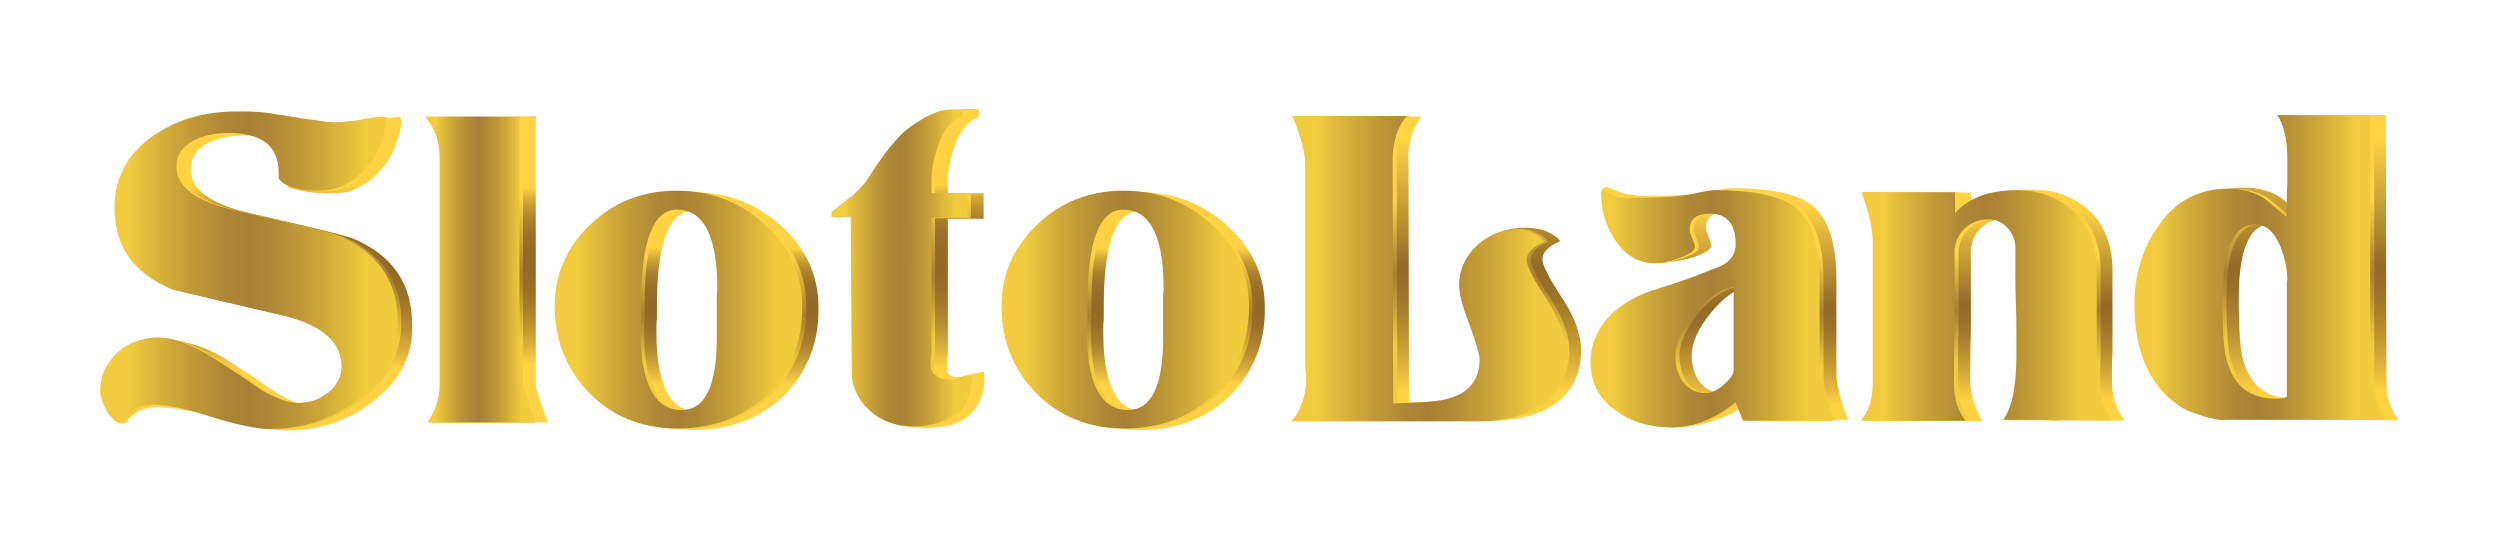<?xml version="1.0" encoding="utf-8"?>
<!-- Generator: Adobe Illustrator 27.0.0, SVG Export Plug-In . SVG Version: 6.00 Build 0)  -->
<svg version="1.1" id="Layer_1" xmlns="http://www.w3.org/2000/svg" xmlns:xlink="http://www.w3.org/1999/xlink" x="0px" y="0px"
	 viewBox="0 0 489 106" style="enable-background:new 0 0 489 106;" xml:space="preserve">
<style type="text/css">
	.st0{fill:url(#SVGID_1_);}
	.st1{fill:url(#SVGID_00000067197057143627554290000009982302778393511346_);}
	.st2{fill:url(#SVGID_00000116230610820062484510000006176462735463696790_);}
	.st3{fill:url(#SVGID_00000023275070363298003350000005739509825227756716_);}
	.st4{fill:url(#SVGID_00000086654645681647764510000016814963801428464517_);}
	.st5{fill:url(#SVGID_00000021080733657805285770000007426718340696843904_);}
	.st6{fill:url(#SVGID_00000036215260318673983620000000917863827525036185_);}
	.st7{fill:url(#SVGID_00000075861848324347528890000002670275665566395525_);}
	.st8{fill:url(#SVGID_00000173139617903851233970000003878211308542611131_);}
	.st9{fill:url(#SVGID_00000165953844925223842450000002030910997651550121_);}
	.st10{fill:url(#SVGID_00000067231320823404026570000004708949214267303598_);}
	.st11{fill:url(#SVGID_00000147923269064739823690000011646805008497787822_);}
	.st12{fill:url(#SVGID_00000132799953441414235040000003947658383949302969_);}
	.st13{fill:url(#SVGID_00000101784684128329153510000005934627448758911367_);}
	.st14{fill:url(#SVGID_00000155835374392977317870000002557000805313020317_);}
	.st15{fill:url(#SVGID_00000120540168511826498220000005014669440177205642_);}
	.st16{fill:url(#SVGID_00000183928745611257915590000016088123883659908026_);}
	.st17{fill:url(#SVGID_00000067956682483573495000000009617982507278069681_);}
	.st18{fill:url(#SVGID_00000156589784097916927420000016644807390224397199_);}
	.st19{fill:url(#SVGID_00000067211769948768940680000003310786949461667504_);}
	.st20{fill:url(#SVGID_00000157273858680503698350000005965681010351847559_);}
	.st21{fill:url(#SVGID_00000109018191908500506130000017912747599401726086_);}
	.st22{fill:url(#SVGID_00000076598014051865505210000014057834363793831567_);}
	.st23{fill:url(#SVGID_00000116932348812728136530000007653209045922522772_);}
	.st24{fill:url(#SVGID_00000090273959167034732800000014763868114397226932_);}
	.st25{fill:url(#SVGID_00000098921911442375052020000001538474033709813130_);}
	.st26{fill:url(#SVGID_00000104664194722196137640000003899968033335786373_);}
</style>
<g>
	<g>
		<linearGradient id="SVGID_1_" gradientUnits="userSpaceOnUse" x1="51.615" y1="21.892" x2="51.615" y2="84.192">
			<stop  offset="0.235" style="stop-color:#FFD243"/>
			<stop  offset="0.236" style="stop-color:#FED143"/>
			<stop  offset="0.267" style="stop-color:#DDB13A"/>
			<stop  offset="0.3" style="stop-color:#C29733"/>
			<stop  offset="0.337" style="stop-color:#AD822E"/>
			<stop  offset="0.378" style="stop-color:#9E742A"/>
			<stop  offset="0.426" style="stop-color:#966C28"/>
			<stop  offset="0.501" style="stop-color:#936927"/>
			<stop  offset="0.555" style="stop-color:#986E28"/>
			<stop  offset="0.617" style="stop-color:#A57B2C"/>
			<stop  offset="0.682" style="stop-color:#BC9132"/>
			<stop  offset="0.749" style="stop-color:#DCB03B"/>
			<stop  offset="0.81" style="stop-color:#FFD345"/>
		</linearGradient>
		<path class="st0" d="M73.1,78.4c-4.9,3.9-10.6,5.8-17.2,5.8c-2,0-5.2-0.8-11.6-2.4c0,0-4.5-1.1-11.1-2c-1.7-0.2-4.2-0.5-6.5,0.9
			c-1.1,0.7-1.8,1.5-2.2,2.1c-1.3,0.3-2.2-0.4-2.3-1c0-0.5,0.6-1.2,1.5-1.4c-0.7-1.2-1.1-2.4-1.1-3.7c0-1.4,0.3-2.8,0.9-4
			c0.2-0.5,0.5-0.9,0.7-1.3c0.6-0.9,1.1-1.4,1.7-1.9c1.8-1.8,2.8-2.7,3.2-2.9c0.5-0.2,1.2-0.5,3.5-0.2c1.5,0.1,5.7,0.6,9.9,2.9
			c1,0.5,2.4,1.4,2.5,1.5c1,0.6,2,1.3,3.1,2c1.9,1.2,3.3,2.2,4.3,2.9c1,0.7,1.6,1.1,1.9,1.3c2.8,1.6,5.1,2.4,6.9,2.4
			c1.2,0,2.3-0.2,3.3-0.5c1-0.4,1.9-0.9,2.7-1.5c0.8-0.7,1.4-1.4,1.9-2.3c0.5-0.9,0.7-1.8,0.7-2.8c0-4.8-3.8-8.1-11.5-10
			c-3.6-0.8-7.2-1.7-10.7-2.5c-3.5-0.8-7.1-1.7-10.7-2.5c-7.7-3.1-11.5-8.4-11.5-16.1c0-5.8,2.5-10.5,7.5-14
			c1.3-0.9,7.8-5.5,16.4-4.8c6.4,0.5,8.6,3.5,15.7,3c2.3-0.2,4.1-0.6,5.3-1c0.4,0,1.1,0,1.9-0.2c1.3-0.3,1.3-0.7,2.5-1
			c1-0.2,0.9,0,2.8-0.3c0.4-0.1,0.5-0.1,0.7,0c0.8,0.5-0.1,3.4-0.4,4.2c-0.5,1.5-1.2,3.8-3.3,6.1c-1.8,2.1-3.9,3.5-6.1,4.2
			c-0.4,0.1-1.3,0.4-3.2,0.4c-2,0.1-5.2,0-9.1-1.2c0.4-0.8,0.8-1.6,1.2-2.4c0-5.1-3.3-7.7-9.8-7.7c-2.6,0-4.8,0.5-6.7,1.4
			c-2.3,1.2-3.5,2.9-3.5,5.1c0,4,3.7,6.8,11.2,8.6c12.7,2.9,19.6,4.6,20.9,5.2c7.5,3.3,11.2,8.8,11.2,16.6
			C80.9,69.3,78.3,74.4,73.1,78.4z"/>
		
			<linearGradient id="SVGID_00000003082960514910854770000016182935751718818737_" gradientUnits="userSpaceOnUse" x1="96.74" y1="22.697" x2="96.74" y2="82.624">
			<stop  offset="0.235" style="stop-color:#FFD243"/>
			<stop  offset="0.236" style="stop-color:#FED143"/>
			<stop  offset="0.267" style="stop-color:#DDB13A"/>
			<stop  offset="0.3" style="stop-color:#C29733"/>
			<stop  offset="0.337" style="stop-color:#AD822E"/>
			<stop  offset="0.378" style="stop-color:#9E742A"/>
			<stop  offset="0.426" style="stop-color:#966C28"/>
			<stop  offset="0.501" style="stop-color:#936927"/>
			<stop  offset="0.555" style="stop-color:#986E28"/>
			<stop  offset="0.617" style="stop-color:#A57B2C"/>
			<stop  offset="0.682" style="stop-color:#BC9132"/>
			<stop  offset="0.749" style="stop-color:#DCB03B"/>
			<stop  offset="0.81" style="stop-color:#FFD345"/>
		</linearGradient>
		<path style="fill:url(#SVGID_00000003082960514910854770000016182935751718818737_);" d="M86.9,82.6c0.6-0.9,1.5-2.4,1.9-4.4
			c0.2-1,0.3-2,0.3-2.7v-44c0-3.3-0.9-6.1-2.8-8.4c6.2-0.1,12.4-0.2,18.6-0.4c0,0.3-0.1,0.6-0.1,1c0,0.1,0,0.3,0,0.4v51.5
			c0.3,1.1,0.7,2.3,1.1,3.5c0.4,1.2,0.8,2.4,1.3,3.5C100.4,82.5,93.7,82.6,86.9,82.6z"/>
		
			<linearGradient id="SVGID_00000140002517510470068320000008134286322219775874_" gradientUnits="userSpaceOnUse" x1="135.953" y1="37.616" x2="135.953" y2="84.101">
			<stop  offset="0.235" style="stop-color:#FFD243"/>
			<stop  offset="0.236" style="stop-color:#FED143"/>
			<stop  offset="0.267" style="stop-color:#DDB13A"/>
			<stop  offset="0.3" style="stop-color:#C29733"/>
			<stop  offset="0.337" style="stop-color:#AD822E"/>
			<stop  offset="0.378" style="stop-color:#9E742A"/>
			<stop  offset="0.426" style="stop-color:#966C28"/>
			<stop  offset="0.501" style="stop-color:#936927"/>
			<stop  offset="0.555" style="stop-color:#986E28"/>
			<stop  offset="0.617" style="stop-color:#A57B2C"/>
			<stop  offset="0.682" style="stop-color:#BC9132"/>
			<stop  offset="0.749" style="stop-color:#DCB03B"/>
			<stop  offset="0.81" style="stop-color:#FFD345"/>
		</linearGradient>
		<path style="fill:url(#SVGID_00000140002517510470068320000008134286322219775874_);" d="M153.4,77.3c-4.6,4.5-10.5,6.8-17.7,6.8
			c-7.1,0-12.9-2.4-17.4-7.1c-4.4-4.6-6.6-10.2-6.6-16.8c0-6.2,2.3-11.5,6.9-15.9c4.6-4.5,10.3-6.7,16.9-6.7
			c6.8,0,12.5,2.2,17.3,6.6c4.9,4.4,7.3,9.7,7.3,16C160.2,67,157.9,72.7,153.4,77.3z M135.5,41.3c-4.6,0-7,6.1-7,18.4v2.7
			c-0.1,0.6-0.1,1.1-0.1,1.5c0,0.4,0,0.8,0,1.1c0,10.3,2.7,15.5,8,15.5c4.6,0,6.9-4.7,6.9-14c0-0.4,0-0.8,0-1.4c0-0.6,0-1.2,0-1.8
			c0-0.7,0-1.3,0-1.9c0-0.6,0-1,0-1.4V58c0.1-0.5,0.1-0.9,0.1-1.2c0-0.4,0-0.7,0-1C143.2,46.1,140.7,41.3,135.5,41.3z"/>
		
			<linearGradient id="SVGID_00000074411398909639473350000015902142733201164176_" gradientUnits="userSpaceOnUse" x1="179.313" y1="21.314" x2="179.313" y2="83.79">
			<stop  offset="0.235" style="stop-color:#FFD243"/>
			<stop  offset="0.236" style="stop-color:#FED143"/>
			<stop  offset="0.267" style="stop-color:#DDB13A"/>
			<stop  offset="0.3" style="stop-color:#C29733"/>
			<stop  offset="0.337" style="stop-color:#AD822E"/>
			<stop  offset="0.378" style="stop-color:#9E742A"/>
			<stop  offset="0.426" style="stop-color:#966C28"/>
			<stop  offset="0.501" style="stop-color:#936927"/>
			<stop  offset="0.555" style="stop-color:#986E28"/>
			<stop  offset="0.617" style="stop-color:#A57B2C"/>
			<stop  offset="0.682" style="stop-color:#BC9132"/>
			<stop  offset="0.749" style="stop-color:#DCB03B"/>
			<stop  offset="0.81" style="stop-color:#FFD345"/>
		</linearGradient>
		<path style="fill:url(#SVGID_00000074411398909639473350000015902142733201164176_);" d="M189.6,81.2c-2.2,2-4.8,2.3-7.8,2.5
			c-0.5,0-4.3,0.3-8.4-1.3c-2-0.8-2.5-1.4-2.8-1.9c-0.7-1.1-0.4-2.1-0.5-4.7c-0.1-1.4-0.3-2.6-0.4-3.3l-0.2-29v-0.9
			c-0.2-0.1-0.5-0.1-1-0.1c-0.8,0-1.1,0.1-1.4,0.1c-0.3,0-0.8-0.2-1.3-1l0,0c0.6-0.5,1.3-1,1.9-1.5c0.6-0.5,1.3-1.1,2-1.5
			c0.7-0.7,1.4-1.3,1.9-1.9c0.6-0.6,1-1.2,1.4-1.8c2.4-3.8,4.6-6.6,6.5-8.5c1.7-1.7,3.6-2.6,4.5-3.2c1.6-0.9,3.1-1.5,4.4-1.9
			c0.6,0,1.2,0,1.8,0c0.4,0,0.9,0.1,1.3,0.1c0,0.5-0.1,1.1-0.1,1.6c-1.9,0.5-3.5,2.4-4.6,5.4c-0.9,2.5-1.4,4.9-1.4,7.2
			c0,0.7,0,1.4,0,2.2c2.3,0,4.6,0,7,0c0,1.7,0,3.3,0,5h-7v26.2c0,0.2,0,0.6-0.1,1.2c-0.1,0.5-0.1,1-0.1,1.3c0,0.4,0,1.3,0.5,1.8
			c1,1,3.6,0.1,3.6,0l0,0l0,0c0,0,3-0.6,3.1-0.6C192.7,73.5,193,78.1,189.6,81.2z"/>
		
			<linearGradient id="SVGID_00000000196428734370579240000004808698692528794283_" gradientUnits="userSpaceOnUse" x1="223.286" y1="37.616" x2="223.286" y2="84.101">
			<stop  offset="0.235" style="stop-color:#FFD243"/>
			<stop  offset="0.236" style="stop-color:#FED143"/>
			<stop  offset="0.267" style="stop-color:#DDB13A"/>
			<stop  offset="0.3" style="stop-color:#C29733"/>
			<stop  offset="0.337" style="stop-color:#AD822E"/>
			<stop  offset="0.378" style="stop-color:#9E742A"/>
			<stop  offset="0.426" style="stop-color:#966C28"/>
			<stop  offset="0.501" style="stop-color:#936927"/>
			<stop  offset="0.555" style="stop-color:#986E28"/>
			<stop  offset="0.617" style="stop-color:#A57B2C"/>
			<stop  offset="0.682" style="stop-color:#BC9132"/>
			<stop  offset="0.749" style="stop-color:#DCB03B"/>
			<stop  offset="0.81" style="stop-color:#FFD345"/>
		</linearGradient>
		<path style="fill:url(#SVGID_00000000196428734370579240000004808698692528794283_);" d="M240.7,77.3c-4.6,4.5-10.5,6.8-17.7,6.8
			c-7.1,0-12.9-2.4-17.4-7.1c-4.4-4.6-6.6-10.2-6.6-16.8c0-6.2,2.3-11.5,6.9-15.9c4.6-4.5,10.3-6.7,16.9-6.7
			c6.8,0,12.5,2.2,17.3,6.6c4.9,4.4,7.3,9.7,7.3,16C247.5,67,245.2,72.7,240.7,77.3z M222.9,41.3c-4.6,0-7,6.1-7,18.4v2.7
			c-0.1,0.6-0.1,1.1-0.1,1.5c0,0.4,0,0.8,0,1.1c0,10.3,2.7,15.5,8,15.5c4.6,0,6.9-4.7,6.9-14c0-0.4,0-0.8,0-1.4c0-0.6,0-1.2,0-1.8
			c0-0.7,0-1.3,0-1.9c0-0.6,0-1,0-1.4V58c0.1-0.5,0.1-0.9,0.1-1.2c0-0.4,0-0.7,0-1C230.6,46.1,228,41.3,222.9,41.3z"/>
	</g>
	<g>
		
			<linearGradient id="SVGID_00000070081419678818126900000000382502222543590791_" gradientUnits="userSpaceOnUse" x1="49.47" y1="21.773" x2="49.47" y2="83.996">
			<stop  offset="0.274" style="stop-color:#FFD345"/>
			<stop  offset="0.303" style="stop-color:#F3C843"/>
			<stop  offset="0.451" style="stop-color:#BC9338"/>
			<stop  offset="0.522" style="stop-color:#A67F34"/>
			<stop  offset="0.589" style="stop-color:#BC9537"/>
			<stop  offset="0.721" style="stop-color:#F2CB3E"/>
		</linearGradient>
		<path style="fill:url(#SVGID_00000070081419678818126900000000382502222543590791_);" d="M70.7,78.2C65.8,82.1,60.1,84,53.5,84
			c-2.6,0-6.4-0.8-11.6-2.4c-5-1.6-8.8-2.4-11.4-2.4c-2.6,0-4.7,1.2-6.3,3.6c-1.2-0.4-2.2-1.3-2.8-2.7c-0.7-1.2-1.1-2.4-1.1-3.7
			c0-1.4,0.3-2.8,0.9-4c0.6-1.2,1.4-2.3,2.4-3.3c1-0.9,2.2-1.7,3.6-2.2c1.4-0.5,2.8-0.8,4.3-0.8c2.4,0,5.3,0.9,8.7,2.7
			c0.7,0.4,1.5,0.9,2.5,1.5c1,0.6,2,1.3,3.1,2c1.9,1.2,3.3,2.2,4.3,2.9c1,0.7,1.6,1.1,1.9,1.3c2.8,1.6,5.1,2.4,6.9,2.4
			c1.2,0,2.3-0.2,3.3-0.5c1-0.4,1.9-0.9,2.7-1.5c0.8-0.7,1.4-1.4,1.9-2.3c0.5-0.9,0.7-1.8,0.7-2.8c0-4.8-3.8-8.1-11.5-10
			c-3.6-0.8-7.2-1.7-10.7-2.5c-3.5-0.8-7.1-1.7-10.7-2.5c-7.7-3.1-11.5-8.4-11.5-16.1c0-5.8,2.5-10.5,7.5-14
			c4.6-3.2,10-4.8,16.4-4.8c1.5,0,2.9,0,4.2,0.1c1.3,0.1,2.6,0.3,3.8,0.5c3.1,0.5,5.5,0.9,7.3,1.1c1.8,0.3,3,0.4,3.6,0.4
			c0.5,0,0.8,0,1.2,0c0.4,0,0.7,0,1-0.1c0.6-0.1,1.3-0.1,1.9-0.2c0.6-0.1,1.2-0.1,1.7-0.3c2.3-0.4,3.5-0.5,3.6-0.5
			c0.5,0,0.8,0.2,0.8,0.5c0,3.4-1.2,6.6-3.7,9.4c-2.6,3.1-5.7,4.6-9.3,4.6c-4.2,0-6.8-0.8-7.9-2.4v-1.2c0-5.1-3.3-7.7-9.8-7.7
			c-2.6,0-4.8,0.5-6.7,1.4c-2.3,1.2-3.5,2.9-3.5,5.1c0,4,3.7,6.8,11.2,8.6c12.7,2.9,19.6,4.6,20.9,5.2c7.5,3.3,11.2,8.8,11.2,16.6
			C78.5,69.1,75.9,74.2,70.7,78.2z"/>
		
			<linearGradient id="SVGID_00000101099364683697664250000007908370671700048805_" gradientUnits="userSpaceOnUse" x1="94.44" y1="22.859" x2="94.44" y2="82.729">
			<stop  offset="0.274" style="stop-color:#FFD345"/>
			<stop  offset="0.303" style="stop-color:#F3C843"/>
			<stop  offset="0.451" style="stop-color:#BC9338"/>
			<stop  offset="0.522" style="stop-color:#A67F34"/>
			<stop  offset="0.589" style="stop-color:#BC9537"/>
			<stop  offset="0.721" style="stop-color:#F2CB3E"/>
		</linearGradient>
		<path style="fill:url(#SVGID_00000101099364683697664250000007908370671700048805_);" d="M84.3,82.7c1.6-2.3,2.4-4.8,2.4-7.4v-44
			c0-3.3-0.9-6.1-2.8-8.4h18.6c-0.1,0.5-0.2,0.8-0.2,1v51.5c0,0.2,0.4,1.4,1.1,3.5c0.6,2,1.1,3.3,1.4,3.8L84.3,82.7z"/>
		
			<linearGradient id="SVGID_00000045587151041624837430000007360972975543763122_" gradientUnits="userSpaceOnUse" x1="133.565" y1="37.42" x2="133.565" y2="83.905">
			<stop  offset="0.274" style="stop-color:#FFD345"/>
			<stop  offset="0.303" style="stop-color:#F3C843"/>
			<stop  offset="0.451" style="stop-color:#BC9338"/>
			<stop  offset="0.522" style="stop-color:#A67F34"/>
			<stop  offset="0.589" style="stop-color:#BC9537"/>
			<stop  offset="0.721" style="stop-color:#F2CB3E"/>
		</linearGradient>
		<path style="fill:url(#SVGID_00000045587151041624837430000007360972975543763122_);" d="M151,77.1c-4.6,4.5-10.5,6.8-17.7,6.8
			c-7.1,0-12.9-2.4-17.4-7.1c-4.4-4.6-6.6-10.2-6.6-16.8c0-6.2,2.3-11.5,6.9-15.9c4.6-4.5,10.3-6.7,16.9-6.7
			c6.8,0,12.5,2.2,17.3,6.6c4.9,4.4,7.3,9.7,7.3,16C157.8,66.8,155.5,72.5,151,77.1z M133.1,41.1c-4.6,0-7,6.1-7,18.4v2.7
			c-0.1,0.6-0.1,1.1-0.1,1.5c0,0.4,0,0.8,0,1.1c0,10.3,2.7,15.5,8,15.5c4.6,0,6.9-4.7,6.9-14c0-0.4,0-0.8,0-1.4c0-0.6,0-1.2,0-1.8
			c0-0.7,0-1.3,0-1.9c0-0.6,0-1,0-1.4v-2.1c0.1-0.5,0.1-0.9,0.1-1.2c0-0.4,0-0.7,0-1C140.9,46,138.3,41.1,133.1,41.1z"/>
		
			<linearGradient id="SVGID_00000140014725861681856550000009761878884132188095_" gradientUnits="userSpaceOnUse" x1="176.893" y1="21.411" x2="176.893" y2="83.544">
			<stop  offset="0.274" style="stop-color:#FFD345"/>
			<stop  offset="0.303" style="stop-color:#F3C843"/>
			<stop  offset="0.451" style="stop-color:#BC9338"/>
			<stop  offset="0.522" style="stop-color:#A67F34"/>
			<stop  offset="0.589" style="stop-color:#BC9537"/>
			<stop  offset="0.721" style="stop-color:#F2CB3E"/>
		</linearGradient>
		<path style="fill:url(#SVGID_00000140014725861681856550000009761878884132188095_);" d="M187.2,81c-1.9,1.7-4.5,2.5-7.8,2.5
			c-2.8,0-5.2-0.7-7.3-2.1c-2.1-1.4-3.6-3.3-4.4-5.7c-0.3-0.7-0.4-1.8-0.4-3.3l-0.2-29v-0.9c-0.2-0.1-0.5-0.1-1-0.1
			c-0.3,0-0.8,0-1.4,0.1c-0.6,0.1-1,0.1-1.4,0.1l0.1-1.1c0.6-0.5,1.3-1,1.9-1.5c0.6-0.5,1.3-1.1,2-1.5c0.7-0.7,1.4-1.3,1.9-1.9
			c0.6-0.6,1-1.2,1.4-1.8c2.4-3.8,4.6-6.6,6.5-8.5c1.1-1.1,2.6-2.1,4.5-3.2c2-1.1,3.7-1.6,5-1.6h0.9h1.6l-0.2,1.4
			c-1.9,0.5-3.5,2.4-4.6,5.4c-0.9,2.5-1.4,4.9-1.4,7.2V38h7v4.7h-7v26.2c0,0.2,0,0.6-0.1,1.2c-0.1,0.5-0.1,1-0.1,1.3
			c0,2,1.4,3.1,4.1,3.1c-0.1,0,1-0.3,3.3-0.9C190.1,76.8,189.1,79.3,187.2,81z"/>
		
			<linearGradient id="SVGID_00000167355821858697367000000005593456371128503443_" gradientUnits="userSpaceOnUse" x1="220.898" y1="37.42" x2="220.898" y2="83.905">
			<stop  offset="0.274" style="stop-color:#FFD345"/>
			<stop  offset="0.303" style="stop-color:#F3C843"/>
			<stop  offset="0.451" style="stop-color:#BC9338"/>
			<stop  offset="0.522" style="stop-color:#A67F34"/>
			<stop  offset="0.589" style="stop-color:#BC9537"/>
			<stop  offset="0.721" style="stop-color:#F2CB3E"/>
		</linearGradient>
		<path style="fill:url(#SVGID_00000167355821858697367000000005593456371128503443_);" d="M238.3,77.1c-4.6,4.5-10.5,6.8-17.7,6.8
			c-7.1,0-12.9-2.4-17.4-7.1c-4.4-4.6-6.6-10.2-6.6-16.8c0-6.2,2.3-11.5,6.9-15.9c4.6-4.5,10.3-6.7,16.9-6.7
			c6.8,0,12.5,2.2,17.3,6.6c4.9,4.4,7.3,9.7,7.3,16C245.1,66.8,242.8,72.5,238.3,77.1z M220.5,41.1c-4.6,0-7,6.1-7,18.4v2.7
			c-0.1,0.6-0.1,1.1-0.1,1.5c0,0.4,0,0.8,0,1.1c0,10.3,2.7,15.5,8,15.5c4.6,0,6.9-4.7,6.9-14c0-0.4,0-0.8,0-1.4c0-0.6,0-1.2,0-1.8
			c0-0.7,0-1.3,0-1.9c0-0.6,0-1,0-1.4v-2.1c0.1-0.5,0.1-0.9,0.1-1.2c0-0.4,0-0.7,0-1C228.2,46,225.6,41.1,220.5,41.1z"/>
	</g>
	<g>
		
			<linearGradient id="SVGID_00000093149057464421360310000008172660576817858739_" gradientUnits="userSpaceOnUse" x1="77.776" y1="52.794" x2="19.619" y2="52.794">
			<stop  offset="0.106" style="stop-color:#F1CA3D"/>
			<stop  offset="0.269" style="stop-color:#CBA438"/>
			<stop  offset="0.415" style="stop-color:#B08935"/>
			<stop  offset="0.5" style="stop-color:#A67F34"/>
			<stop  offset="0.582" style="stop-color:#AE8735"/>
			<stop  offset="0.709" style="stop-color:#C49D38"/>
			<stop  offset="0.864" style="stop-color:#E7C03D"/>
			<stop  offset="0.905" style="stop-color:#F2CB3E"/>
		</linearGradient>
		<path style="fill:url(#SVGID_00000093149057464421360310000008172660576817858739_);" d="M70,78.1c-4.9,3.9-10.6,5.8-17.2,5.8
			c-2.6,0-6.4-0.8-11.6-2.4c-5-1.6-8.8-2.4-11.4-2.4c-2.6,0-4.7,1.2-6.3,3.6c-1.2-0.4-2.2-1.3-2.8-2.7c-0.7-1.2-1.1-2.4-1.1-3.7
			c0-1.4,0.3-2.8,0.9-4c0.6-1.2,1.4-2.3,2.4-3.3c1-0.9,2.2-1.7,3.6-2.2c1.4-0.5,2.8-0.8,4.3-0.8c2.4,0,5.3,0.9,8.7,2.7
			c0.7,0.4,1.5,0.9,2.5,1.5c1,0.6,2,1.3,3.1,2c1.9,1.2,3.3,2.2,4.3,2.9c1,0.7,1.6,1.1,1.9,1.3c2.8,1.6,5.1,2.4,6.9,2.4
			c1.2,0,2.3-0.2,3.3-0.5c1-0.4,1.9-0.9,2.7-1.5c0.8-0.7,1.4-1.4,1.9-2.3c0.5-0.9,0.7-1.8,0.7-2.8c0-4.8-3.8-8.1-11.5-10
			c-3.6-0.8-7.2-1.7-10.7-2.5c-3.5-0.8-7.1-1.7-10.7-2.5c-7.7-3.1-11.5-8.4-11.5-16.1c0-5.8,2.5-10.5,7.5-14
			c4.6-3.2,10-4.8,16.4-4.8c1.5,0,2.9,0,4.2,0.1c1.3,0.1,2.6,0.3,3.8,0.5c3.1,0.5,5.5,0.9,7.3,1.1c1.8,0.3,3,0.4,3.6,0.4
			c0.5,0,0.8,0,1.2,0c0.4,0,0.7,0,1-0.1c0.6-0.1,1.3-0.1,1.9-0.2c0.6-0.1,1.2-0.1,1.7-0.3c2.3-0.4,3.5-0.5,3.6-0.5
			c0.5,0,0.8,0.2,0.8,0.5c0,3.4-1.2,6.6-3.7,9.4c-2.6,3.1-5.7,4.6-9.3,4.6c-4.2,0-6.8-0.8-7.9-2.4v-1.2c0-5.1-3.3-7.7-9.8-7.7
			c-2.6,0-4.8,0.5-6.7,1.4c-2.3,1.2-3.5,2.9-3.5,5.1c0,4,3.7,6.8,11.2,8.6c12.7,2.9,19.6,4.6,20.9,5.2c7.5,3.3,11.2,8.8,11.2,16.6
			C77.8,69,75.2,74.1,70,78.1z"/>
		
			<linearGradient id="SVGID_00000160897116487244482450000014080992414331175086_" gradientUnits="userSpaceOnUse" x1="104.149" y1="52.703" x2="83.186" y2="52.703">
			<stop  offset="0.106" style="stop-color:#F1CA3D"/>
			<stop  offset="0.269" style="stop-color:#CBA438"/>
			<stop  offset="0.415" style="stop-color:#B08935"/>
			<stop  offset="0.5" style="stop-color:#A67F34"/>
			<stop  offset="0.582" style="stop-color:#AE8735"/>
			<stop  offset="0.709" style="stop-color:#C49D38"/>
			<stop  offset="0.864" style="stop-color:#E7C03D"/>
			<stop  offset="0.905" style="stop-color:#F2CB3E"/>
		</linearGradient>
		<path style="fill:url(#SVGID_00000160897116487244482450000014080992414331175086_);" d="M83.6,82.6c1.6-2.3,2.4-4.8,2.4-7.4v-44
			c0-3.3-0.9-6.1-2.8-8.4h18.6c-0.1,0.5-0.2,0.8-0.2,1v51.5c0,0.2,0.4,1.4,1.1,3.5c0.6,2,1.1,3.3,1.4,3.8L83.6,82.6z"/>
		
			<linearGradient id="SVGID_00000154383754796960801120000008141055158169063856_" gradientUnits="userSpaceOnUse" x1="156.993" y1="60.571" x2="108.592" y2="60.571">
			<stop  offset="0.106" style="stop-color:#F1CA3D"/>
			<stop  offset="0.269" style="stop-color:#CBA438"/>
			<stop  offset="0.415" style="stop-color:#B08935"/>
			<stop  offset="0.5" style="stop-color:#A67F34"/>
			<stop  offset="0.582" style="stop-color:#AE8735"/>
			<stop  offset="0.709" style="stop-color:#C49D38"/>
			<stop  offset="0.864" style="stop-color:#E7C03D"/>
			<stop  offset="0.905" style="stop-color:#F2CB3E"/>
		</linearGradient>
		<path style="fill:url(#SVGID_00000154383754796960801120000008141055158169063856_);" d="M150.2,77c-4.6,4.5-10.5,6.8-17.7,6.8
			c-7.1,0-12.9-2.4-17.4-7.1c-4.4-4.6-6.6-10.2-6.6-16.8c0-6.2,2.3-11.5,6.9-15.9c4.6-4.5,10.3-6.7,16.9-6.7
			c6.8,0,12.5,2.2,17.3,6.6c4.9,4.4,7.3,9.7,7.3,16C157,66.8,154.7,72.4,150.2,77z M132.4,41c-4.6,0-7,6.1-7,18.4v2.7
			c-0.1,0.6-0.1,1.1-0.1,1.5c0,0.4,0,0.8,0,1.1c0,10.3,2.7,15.5,8,15.5c4.6,0,6.9-4.7,6.9-14c0-0.4,0-0.8,0-1.4c0-0.6,0-1.2,0-1.8
			c0-0.7,0-1.3,0-1.9c0-0.6,0-1,0-1.4v-2.1c0.1-0.5,0.1-0.9,0.1-1.2c0-0.4,0-0.7,0-1C140.1,45.9,137.5,41,132.4,41z"/>
		
			<linearGradient id="SVGID_00000084502452441787239590000004294968612354869637_" gradientUnits="userSpaceOnUse" x1="189.549" y1="52.386" x2="162.692" y2="52.386">
			<stop  offset="0.106" style="stop-color:#F1CA3D"/>
			<stop  offset="0.269" style="stop-color:#CBA438"/>
			<stop  offset="0.415" style="stop-color:#B08935"/>
			<stop  offset="0.5" style="stop-color:#A67F34"/>
			<stop  offset="0.582" style="stop-color:#AE8735"/>
			<stop  offset="0.709" style="stop-color:#C49D38"/>
			<stop  offset="0.864" style="stop-color:#E7C03D"/>
			<stop  offset="0.905" style="stop-color:#F2CB3E"/>
		</linearGradient>
		<path style="fill:url(#SVGID_00000084502452441787239590000004294968612354869637_);" d="M186.5,80.9c-1.9,1.7-4.5,2.5-7.8,2.5
			c-2.8,0-5.2-0.7-7.3-2.1c-2.1-1.4-3.6-3.3-4.4-5.7c-0.3-0.7-0.4-1.8-0.4-3.3l-0.2-29v-0.9c-0.2-0.1-0.5-0.1-1-0.1
			c-0.3,0-0.8,0-1.4,0.1c-0.6,0.1-1,0.1-1.4,0.1l0.1-1.1c0.6-0.5,1.3-1,1.9-1.5c0.6-0.5,1.3-1.1,2-1.5c0.7-0.7,1.4-1.3,1.9-1.9
			c0.6-0.6,1-1.2,1.4-1.8c2.4-3.8,4.6-6.6,6.5-8.5c1.1-1.1,2.6-2.1,4.5-3.2c2-1.1,3.7-1.6,5-1.6h0.9h1.6l-0.2,1.4
			c-1.9,0.5-3.5,2.4-4.6,5.4c-0.9,2.5-1.4,4.9-1.4,7.2v2.4h7v4.7h-7v26.2c0,0.2,0,0.6-0.1,1.2c-0.1,0.5-0.1,1-0.1,1.3
			c0,2,1.4,3.1,4.1,3.1c-0.1,0,1-0.3,3.3-0.9C189.4,76.7,188.3,79.2,186.5,80.9z"/>
		
			<linearGradient id="SVGID_00000010271958805087965810000011357821329762280866_" gradientUnits="userSpaceOnUse" x1="244.326" y1="60.571" x2="195.925" y2="60.571">
			<stop  offset="0.106" style="stop-color:#F1CA3D"/>
			<stop  offset="0.269" style="stop-color:#CBA438"/>
			<stop  offset="0.415" style="stop-color:#B08935"/>
			<stop  offset="0.5" style="stop-color:#A67F34"/>
			<stop  offset="0.582" style="stop-color:#AE8735"/>
			<stop  offset="0.709" style="stop-color:#C49D38"/>
			<stop  offset="0.864" style="stop-color:#E7C03D"/>
			<stop  offset="0.905" style="stop-color:#F2CB3E"/>
		</linearGradient>
		<path style="fill:url(#SVGID_00000010271958805087965810000011357821329762280866_);" d="M237.6,77c-4.6,4.5-10.5,6.8-17.7,6.8
			c-7.1,0-12.9-2.4-17.4-7.1c-4.4-4.6-6.6-10.2-6.6-16.8c0-6.2,2.3-11.5,6.9-15.9c4.6-4.5,10.3-6.7,16.9-6.7
			c6.8,0,12.5,2.2,17.3,6.6c4.9,4.4,7.3,9.7,7.3,16C244.3,66.8,242.1,72.4,237.6,77z M219.7,41c-4.6,0-7,6.1-7,18.4v2.7
			c-0.1,0.6-0.1,1.1-0.1,1.5c0,0.4,0,0.8,0,1.1c0,10.3,2.7,15.5,8,15.5c4.6,0,6.9-4.7,6.9-14c0-0.4,0-0.8,0-1.4c0-0.6,0-1.2,0-1.8
			c0-0.7,0-1.3,0-1.9c0-0.6,0-1,0-1.4v-2.1c0.1-0.5,0.1-0.9,0.1-1.2c0-0.4,0-0.7,0-1C227.4,45.9,224.8,41,219.7,41z"/>
	</g>
</g>
<g>
	<g>
		
			<linearGradient id="SVGID_00000052803555084962135450000017276064946139451810_" gradientUnits="userSpaceOnUse" x1="282.348" y1="82.205" x2="282.348" y2="22.681">
			<stop  offset="9.497207e-02" style="stop-color:#FFD243"/>
			<stop  offset="0.136" style="stop-color:#EEC23F"/>
			<stop  offset="0.247" style="stop-color:#C79C34"/>
			<stop  offset="0.348" style="stop-color:#AA802D"/>
			<stop  offset="0.436" style="stop-color:#996F29"/>
			<stop  offset="0.501" style="stop-color:#936927"/>
			<stop  offset="0.922" style="stop-color:#FFD345"/>
		</linearGradient>
		<path style="fill:url(#SVGID_00000052803555084962135450000017276064946139451810_);" d="M304.1,79c-3,2.1-6.8,3.2-11.7,3.2h-36.7
			c1.9-2.2,2.9-5.1,2.9-8.6c0-0.2,0-0.6-0.1-1.1c-0.1-0.5-0.1-0.8-0.1-1.1V31.9c-0.1-1.1-0.2-2.5-0.6-3.9c-0.6-2.2-1.4-4-2.2-5.3
			c7.5,0,15,0.1,22.5,0.1c-0.6,0.8-1.4,1.9-1.9,3.5c-0.7,2-0.8,3.8-0.7,4.9l0.1,47.5c5.6-0.1,9.3-0.4,11-1c3.9-1.1,5.9-3.7,5.9-7.6
			c0-1-0.7-3.3-2-6.9c-1.4-3.5-2-6-2-7.7c0-1.1,0.2-2.2,0.5-3.2c0.7-2.1,3-2.7,3-4.4c0-0.6-0.2-0.6-0.1-1c0.4-1.9,5.2-2.7,8.4-2.2
			c1.1,0.1,1.9,0.4,2.7,0.8c1.1,0.5,1.8,1.1,2.2,1.7h-0.1c-2.3,1-3.4,2.2-3.4,3.5c0,1.2,1.3,3.7,3.8,7.5c2.5,3.8,3.8,7.3,3.8,10.7
			C309.1,73.3,307.4,76.7,304.1,79z"/>
		
			<linearGradient id="SVGID_00000168805816649472697750000009958435873853513656_" gradientUnits="userSpaceOnUse" x1="337.33" y1="83.584" x2="337.33" y2="36.61">
			<stop  offset="9.497207e-02" style="stop-color:#FFD243"/>
			<stop  offset="0.136" style="stop-color:#EEC23F"/>
			<stop  offset="0.247" style="stop-color:#C79C34"/>
			<stop  offset="0.348" style="stop-color:#AA802D"/>
			<stop  offset="0.436" style="stop-color:#996F29"/>
			<stop  offset="0.501" style="stop-color:#936927"/>
			<stop  offset="0.922" style="stop-color:#FFD345"/>
		</linearGradient>
		<path style="fill:url(#SVGID_00000168805816649472697750000009958435873853513656_);" d="M344.1,82c-0.5-1.2-0.9-2.3-1.4-3.5
			c-2.6,1.8-6.9,4.3-12.6,4.9c-3,0.3-6.6,0.6-9.9-1.6c-3.1-2.1-4.5-5.4-4.9-6.4c-1-2.4-1-4.4-1-4.9c0-3.5,1.4-6.6,4-9.3
			c2.4-2.3,5.6-4,9.4-5.1c2.6-0.8,4.9-1.6,7.1-2.4c1.7-0.7,3.4-1.3,5.1-2c1.9-1,2.8-2.4,2.8-4.2c0-4-1.7-6-5-6c-2.7,0-4,1-4,3.1
			c0,0.4,0.2,1,0.5,1.7c0.3,0.7,0.5,1.3,0.5,1.7c0,0.8-1.1,1.5-3.4,2.3c-0.8,0.2-2.2,0.7-4.4,0.9c-2.4,0.2-3.7,0.3-4.6-0.2
			c-1-0.5-1.8-1.9-3.3-4.5c-1.3-2.3-0.9-2-1.6-3c-2-3-4.2-3.7-4.2-5.6c0-0.2,0-0.9,0.5-1.2c0.3-0.2,0.6-0.1,2,0.4
			c2,0.8,2.1,0.9,2.6,0.9c0.3,0,0.7,0,1.3,0.1c0.5,0.1,0.9,0.2,1.1,0.2h1.2c2.2,0,4.2,0,5.9-0.1c1.7-0.1,3.1-0.1,4.3-0.3
			c0.3-0.1,0.7-0.1,1.3-0.2c0.5-0.1,1.2-0.2,2-0.4c1.5-0.3,2.6-0.5,3.3-0.5c7.6,0,12.9,1.1,15.8,3.4c3.1,2.5,4.7,7.3,4.7,14.4v19
			c0.1,1,0.3,2.2,0.6,3.5c0.5,2,1.2,3.7,1.8,5C355.7,82.2,349.9,82.1,344.1,82z M334.7,61.1c-2.5,3.1-3.8,5.9-3.8,8.4
			c0,2,0.5,3.6,1.4,5c1.2,1.6,2.7,2.3,4.6,2.3c1,0,2.1-0.5,3.4-1.6c1.3-1.1,2-2.1,2-3V61.4c0-0.7,0-1.4,0-2.3c0-0.9,0-2,0.1-3.2
			C339.9,56.2,337.3,58,334.7,61.1z"/>
		
			<linearGradient id="SVGID_00000142882755552014432750000007906924990316080266_" gradientUnits="userSpaceOnUse" x1="391.255" y1="82.318" x2="391.255" y2="37.076">
			<stop  offset="9.497207e-02" style="stop-color:#FFD243"/>
			<stop  offset="0.136" style="stop-color:#EEC23F"/>
			<stop  offset="0.247" style="stop-color:#C79C34"/>
			<stop  offset="0.348" style="stop-color:#AA802D"/>
			<stop  offset="0.436" style="stop-color:#996F29"/>
			<stop  offset="0.501" style="stop-color:#936927"/>
			<stop  offset="0.922" style="stop-color:#FFD345"/>
		</linearGradient>
		<path style="fill:url(#SVGID_00000142882755552014432750000007906924990316080266_);" d="M405.2,82.1c-2,0-4-0.1-6-0.1
			c-1.4,0-2.8,0-4.2,0c1.7-2.2,2.6-6.4,2.6-12.5c0-1.2,0-2.7,0-4.4c0-1.7,0-3.8-0.1-6.2c-0.1-2.4-0.1-4.5-0.1-6.2c0-1.7,0-3.2,0-4.4
			c0-1.4-0.5-2.7-1.5-3.8c-1-1.1-2.3-1.7-3.8-1.7c-1.8,0-3.3,0.6-4.5,1.7c-1.2,1.1-1.9,2.5-2.1,4.2v6.2V65c-0.1,2.2-0.1,4.2-0.1,5.9
			c0,3-0.1,3.5,0,4.2c0.1,1.7,0.6,4.3,2.4,7.3c-6.9-0.1-13.8-0.1-20.7-0.2c0.5-0.7,1.3-1.7,1.8-3.2c0.6-1.8,0.7-3.4,0.6-4.3V47.2
			c0-1.2-0.2-2.7-0.6-4.3c-0.5-2.2-1.3-4-2-5.3c6.2,0,12.4,0,18.6,0.1c0,1.3,0,2.6,0,3.9c2.6-3,6.7-4.5,12.1-4.5
			c2.4,0,4.5,0.4,6.5,1.2c1.9,0.8,3.6,1.9,4.9,3.2c1.4,1.4,2.4,3,3.1,4.9c0.7,1.9,1.1,4,1.1,6.2V63v5.9c-0.1,1.3-0.1,2.5-0.1,3.4
			c0,1,0,1.8,0,2.4c0,1.4,0.2,3.5,1.3,5.7c0.4,0.8,0.9,1.4,1.2,1.9C412.1,82.3,408.7,82.2,405.2,82.1z"/>
		
			<linearGradient id="SVGID_00000121979385246027513200000014608029599487852943_" gradientUnits="userSpaceOnUse" x1="444.802" y1="82.17" x2="444.802" y2="22.515">
			<stop  offset="9.497207e-02" style="stop-color:#FFD243"/>
			<stop  offset="0.136" style="stop-color:#EEC23F"/>
			<stop  offset="0.247" style="stop-color:#C79C34"/>
			<stop  offset="0.348" style="stop-color:#AA802D"/>
			<stop  offset="0.436" style="stop-color:#996F29"/>
			<stop  offset="0.501" style="stop-color:#936927"/>
			<stop  offset="0.922" style="stop-color:#FFD345"/>
		</linearGradient>
		<path style="fill:url(#SVGID_00000121979385246027513200000014608029599487852943_);" d="M438.2,82c-1,0-2.3-0.3-4.1-0.8
			c-0.9-0.3-1.7-0.6-2.3-0.8c-0.6-0.2-1.1-0.5-1.6-0.7c-6.4-4-9.5-10.8-9.5-20.4c0-5.7,1.5-10.7,4.5-15.1c3.4-5,8-7.5,13.8-7.5
			c2.4,0,4.5,0.5,6.4,1.5c0.4,0.2,1.1,0.7,1.9,1.4c0.8,0.7,1.8,1.5,3.1,2.6c0.1-0.2,0.1-0.8,0.1-1.5c0-0.5,0-1.2,0-2
			c0-0.8,0-1.8,0.1-2.8v-4.8c0.1-1,0.3-3-0.5-5.3c-0.5-1.5-1.3-2.6-1.9-3.3c6.2,0,12.3,0,18.5,0c0,17.4,0,34.8,0.1,52.3
			c0,0.9,0,2.3,0.6,4c0.5,1.5,1.2,2.7,1.8,3.4C458.7,82.1,448.4,82.1,438.2,82z M450.6,54.8c0-2.3-0.5-4.5-1.4-6.8
			c-1.2-2.8-2.8-4.2-4.9-4.2c-4.2,0-6.4,4.8-6.4,14.5c0,6.4,0.3,10.7,1,12.6c1.4,4.6,4.5,7,9.4,7c0.9,0,1.6-0.1,2.2-0.4V54.8z"/>
	</g>
	<g>
		
			<linearGradient id="SVGID_00000027575646031821731940000014677370189789007037_" gradientUnits="userSpaceOnUse" x1="280.01" y1="22.684" x2="280.01" y2="82.343">
			<stop  offset="0.279" style="stop-color:#FFD345"/>
			<stop  offset="0.308" style="stop-color:#F3C843"/>
			<stop  offset="0.453" style="stop-color:#BC9338"/>
			<stop  offset="0.522" style="stop-color:#A67F34"/>
			<stop  offset="0.596" style="stop-color:#BC9537"/>
			<stop  offset="0.743" style="stop-color:#F2CB3E"/>
		</linearGradient>
		<path style="fill:url(#SVGID_00000027575646031821731940000014677370189789007037_);" d="M301.8,79.2c-3,2.1-6.8,3.2-11.7,3.2
			h-36.7c1.9-2.2,2.9-5.1,2.9-8.6c0-0.2,0-0.6-0.1-1.1c-0.1-0.5-0.1-0.8-0.1-1.1V32.1c0-2.1-0.8-5.2-2.5-9.4h22.4
			c-1.9,2.1-2.8,5-2.8,8.7l0.1,47.5c5.6-0.1,9.3-0.4,11-1c3.9-1.1,5.9-3.7,5.9-7.6c0-1-0.7-3.3-2-6.9c-1.4-3.5-2-6-2-7.7
			c0-2.9,1.2-5.5,3.5-7.7c2.4-2.2,5.1-3.2,8.3-3.2c0.7,0,1.6,0.3,2.7,0.8s1.8,1.1,2.2,1.7h-0.1c-2.3,1-3.4,2.2-3.4,3.5
			c0,1.2,1.3,3.7,3.8,7.5c2.5,3.8,3.8,7.3,3.8,10.7C306.7,73.4,305,76.8,301.8,79.2z"/>
		
			<linearGradient id="SVGID_00000085929120826596134910000013655743551520801450_" gradientUnits="userSpaceOnUse" x1="335.399" y1="37.033" x2="335.399" y2="83.516">
			<stop  offset="0.279" style="stop-color:#FFD345"/>
			<stop  offset="0.308" style="stop-color:#F3C843"/>
			<stop  offset="0.453" style="stop-color:#BC9338"/>
			<stop  offset="0.522" style="stop-color:#A67F34"/>
			<stop  offset="0.596" style="stop-color:#BC9537"/>
			<stop  offset="0.743" style="stop-color:#F2CB3E"/>
		</linearGradient>
		<path style="fill:url(#SVGID_00000085929120826596134910000013655743551520801450_);" d="M341.7,82.2l-1.4-3.5
			c-4,3.2-8.2,4.9-12.6,4.9c-4.3,0-7.9-1.1-10.9-3.3c-3.3-2.4-4.9-5.6-4.9-9.5c0-3.5,1.4-6.6,4-9.3c2.4-2.3,5.6-4,9.4-5.1
			c2.6-0.8,4.9-1.6,7.1-2.4c1.7-0.7,3.4-1.3,5.1-2c1.9-1,2.8-2.4,2.8-4.2c0-4-1.7-6-5-6c-2.7,0-4,1-4,3.1c0,0.4,0.2,1,0.5,1.7
			c0.3,0.7,0.5,1.3,0.5,1.7c0,0.8-1.1,1.5-3.4,2.3c-1.7,0.6-3.2,0.9-4.4,0.9c-3.3,0-5.9-1.6-7.9-4.7c-1.7-2.6-2.6-5.5-2.6-8.8
			c0-0.5,0.1-0.7,0.2-0.7c0.1,0,0.3,0.1,0.6,0.2c0.4,0.2,0.7,0.3,1.1,0.5c0.4,0.2,0.8,0.3,1.2,0.5c0.4,0.2,0.8,0.2,1.1,0.2h1.2
			c2.2,0,4.2,0,5.9-0.1c1.7-0.1,3.1-0.1,4.3-0.3c0.3-0.1,0.7-0.1,1.3-0.2c0.5-0.1,1.2-0.2,2-0.4c1.5-0.3,2.6-0.5,3.3-0.5
			c7.6,0,12.9,1.1,15.8,3.4c3.1,2.5,4.7,7.3,4.7,14.4v19c0,1.9,0.7,4.7,2.2,8.3H341.7z M332.3,61.2c-2.5,3.1-3.8,5.9-3.8,8.4
			c0,2,0.5,3.6,1.4,5c1.2,1.6,2.7,2.3,4.6,2.3c1,0,2.1-0.5,3.4-1.6c1.3-1.1,2-2.1,2-3V61.6c0-0.7,0-1.4,0-2.3s0-2,0.1-3.2
			C337.5,56.4,334.9,58.1,332.3,61.2z"/>
		
			<linearGradient id="SVGID_00000049934627027173449650000008604227960906151848_" gradientUnits="userSpaceOnUse" x1="388.858" y1="37.214" x2="388.858" y2="82.252">
			<stop  offset="0.279" style="stop-color:#FFD345"/>
			<stop  offset="0.308" style="stop-color:#F3C843"/>
			<stop  offset="0.453" style="stop-color:#BC9338"/>
			<stop  offset="0.522" style="stop-color:#A67F34"/>
			<stop  offset="0.596" style="stop-color:#BC9537"/>
			<stop  offset="0.743" style="stop-color:#F2CB3E"/>
		</linearGradient>
		<path style="fill:url(#SVGID_00000049934627027173449650000008604227960906151848_);" d="M402.8,82.3c-2.3-0.1-4.2-0.1-6-0.1
			s-3.1,0-4.2,0c1.7-2.2,2.6-6.4,2.6-12.5c0-1.2,0-2.7,0-4.4c0-1.7,0-3.8-0.1-6.2c-0.1-2.4-0.1-4.5-0.1-6.2c0-1.7,0-3.2,0-4.4
			c0-1.4-0.5-2.7-1.5-3.8c-1-1.1-2.3-1.7-3.8-1.7c-1.8,0-3.3,0.6-4.5,1.7c-1.2,1.1-1.9,2.5-2.1,4.2V55v10.1
			c-0.1,2.2-0.1,4.2-0.1,5.9c0,1.6,0,3,0,4.2c0,2.9,0.8,5.3,2.3,7.1h-20.6c1.6-1.7,2.4-4.2,2.4-7.5V47.3c0-2.5-0.7-5.7-2.2-9.7h18.3
			v4.1c2.6-3,6.7-4.5,12.1-4.5c2.4,0,4.5,0.4,6.5,1.2c1.9,0.8,3.6,1.9,4.9,3.2c1.4,1.4,2.4,3,3.1,4.9c0.7,1.9,1.1,4,1.1,6.2v10.4V69
			c-0.1,1.3-0.1,2.5-0.1,3.4c0,1,0,1.8,0,2.4c0,2.9,0.8,5.4,2.4,7.4H402.8z"/>
		
			<linearGradient id="SVGID_00000135685368267604866020000007386746114403365297_" gradientUnits="userSpaceOnUse" x1="442.366" y1="22.503" x2="442.366" y2="82.161">
			<stop  offset="0.279" style="stop-color:#FFD345"/>
			<stop  offset="0.308" style="stop-color:#F3C843"/>
			<stop  offset="0.453" style="stop-color:#BC9338"/>
			<stop  offset="0.522" style="stop-color:#A67F34"/>
			<stop  offset="0.596" style="stop-color:#BC9537"/>
			<stop  offset="0.743" style="stop-color:#F2CB3E"/>
		</linearGradient>
		<path style="fill:url(#SVGID_00000135685368267604866020000007386746114403365297_);" d="M435.8,82.2c-1,0-2.3-0.3-4.1-0.8
			c-0.9-0.3-1.7-0.6-2.3-0.8c-0.6-0.2-1.1-0.5-1.6-0.7c-6.4-4-9.5-10.8-9.5-20.4c0-5.7,1.5-10.7,4.5-15.1c3.4-5,8-7.5,13.8-7.5
			c2.4,0,4.5,0.5,6.4,1.5c0.4,0.2,1.1,0.7,1.9,1.4c0.8,0.7,1.8,1.5,3.1,2.6c0.1-0.2,0.1-0.8,0.1-1.5c0-0.5,0-1.2,0-2
			c0-0.8,0-1.8,0.1-2.8v-4.8c0-4.1-0.7-7-2-8.8l18.2,0.1v52.3c0,2.9,0.7,5.3,2.2,7.2H435.8z M448.2,54.9c0-2.3-0.5-4.5-1.4-6.8
			c-1.2-2.8-2.8-4.2-4.9-4.2c-4.2,0-6.4,4.8-6.4,14.5c0,6.4,0.3,10.7,1,12.6c1.4,4.6,4.5,7,9.4,7c0.9,0,1.6-0.1,2.2-0.4V54.9z"/>
	</g>
	<g>
		
			<linearGradient id="SVGID_00000052077446808906715350000017906678496790603913_" gradientUnits="userSpaceOnUse" x1="305.878" y1="52.511" x2="252.563" y2="52.511">
			<stop  offset="0.106" style="stop-color:#F1CA3D"/>
			<stop  offset="0.269" style="stop-color:#CBA438"/>
			<stop  offset="0.415" style="stop-color:#B08935"/>
			<stop  offset="0.5" style="stop-color:#A67F34"/>
			<stop  offset="0.582" style="stop-color:#AE8735"/>
			<stop  offset="0.709" style="stop-color:#C49D38"/>
			<stop  offset="0.864" style="stop-color:#E7C03D"/>
			<stop  offset="0.905" style="stop-color:#F2CB3E"/>
		</linearGradient>
		<path style="fill:url(#SVGID_00000052077446808906715350000017906678496790603913_);" d="M301,79.2c-3,2.1-6.8,3.2-11.7,3.2h-36.7
			c1.9-2.2,2.9-5.1,2.9-8.6c0-0.2,0-0.6-0.1-1.1c-0.1-0.5-0.1-0.8-0.1-1.1V32.1c0-2.1-0.8-5.2-2.5-9.4h22.4c-1.9,2.1-2.8,5-2.8,8.7
			l0.1,47.5c5.6-0.1,9.3-0.4,11-1c3.9-1.1,5.9-3.7,5.9-7.6c0-1-0.7-3.3-2-6.9c-1.4-3.5-2-6-2-7.7c0-2.9,1.2-5.5,3.5-7.7
			c2.4-2.2,5.1-3.2,8.3-3.2c0.7,0,1.6,0.3,2.7,0.8c1.1,0.5,1.8,1.1,2.2,1.7h-0.1c-2.3,1-3.4,2.2-3.4,3.5c0,1.2,1.3,3.7,3.8,7.5
			c2.5,3.8,3.8,7.3,3.8,10.7C305.9,73.4,304.2,76.8,301,79.2z"/>
		
			<linearGradient id="SVGID_00000069387414222290155550000016295537069360255145_" gradientUnits="userSpaceOnUse" x1="358.133" y1="60.272" x2="311.084" y2="60.272">
			<stop  offset="0.106" style="stop-color:#F1CA3D"/>
			<stop  offset="0.269" style="stop-color:#CBA438"/>
			<stop  offset="0.415" style="stop-color:#B08935"/>
			<stop  offset="0.5" style="stop-color:#A67F34"/>
			<stop  offset="0.582" style="stop-color:#AE8735"/>
			<stop  offset="0.709" style="stop-color:#C49D38"/>
			<stop  offset="0.864" style="stop-color:#E7C03D"/>
			<stop  offset="0.905" style="stop-color:#F2CB3E"/>
		</linearGradient>
		<path style="fill:url(#SVGID_00000069387414222290155550000016295537069360255145_);" d="M340.9,82.2l-1.4-3.5
			c-4,3.2-8.2,4.9-12.6,4.9c-4.3,0-7.9-1.1-10.9-3.3c-3.3-2.4-4.9-5.6-4.9-9.5c0-3.5,1.4-6.6,4-9.3c2.4-2.3,5.6-4,9.4-5.1
			c2.6-0.8,4.9-1.6,7.1-2.4c1.7-0.7,3.4-1.3,5.1-2c1.9-1,2.8-2.4,2.8-4.2c0-4-1.7-6-5-6c-2.7,0-4,1-4,3.1c0,0.4,0.2,1,0.5,1.7
			c0.3,0.7,0.5,1.3,0.5,1.7c0,0.8-1.1,1.5-3.4,2.3c-1.7,0.6-3.2,0.9-4.4,0.9c-3.3,0-5.9-1.6-7.9-4.7c-1.7-2.6-2.6-5.5-2.6-8.8
			c0-0.5,0.1-0.7,0.2-0.7c0.1,0,0.3,0.1,0.6,0.2c0.4,0.2,0.7,0.3,1.1,0.5c0.4,0.2,0.8,0.3,1.2,0.5c0.4,0.2,0.8,0.2,1.1,0.2h1.2
			c2.2,0,4.2,0,5.9-0.1c1.7-0.1,3.1-0.1,4.3-0.3c0.3-0.1,0.7-0.1,1.3-0.2c0.5-0.1,1.2-0.2,2-0.4c1.5-0.3,2.6-0.5,3.3-0.5
			c7.6,0,12.9,1.1,15.8,3.4c3.1,2.5,4.7,7.3,4.7,14.4v19c0,1.9,0.7,4.7,2.2,8.3H340.9z M331.5,61.2c-2.5,3.1-3.8,5.9-3.8,8.4
			c0,2,0.5,3.6,1.4,5c1.2,1.6,2.7,2.3,4.6,2.3c1,0,2.1-0.5,3.4-1.6c1.3-1.1,2-2.1,2-3V61.6c0-0.7,0-1.4,0-2.3c0-0.9,0-2,0.1-3.2
			C336.7,56.4,334.1,58.1,331.5,61.2z"/>
		
			<linearGradient id="SVGID_00000098899361791253364490000003492688867541664427_" gradientUnits="userSpaceOnUse" x1="412.315" y1="59.73" x2="363.821" y2="59.73">
			<stop  offset="0.106" style="stop-color:#F1CA3D"/>
			<stop  offset="0.269" style="stop-color:#CBA438"/>
			<stop  offset="0.415" style="stop-color:#B08935"/>
			<stop  offset="0.5" style="stop-color:#A67F34"/>
			<stop  offset="0.582" style="stop-color:#AE8735"/>
			<stop  offset="0.709" style="stop-color:#C49D38"/>
			<stop  offset="0.864" style="stop-color:#E7C03D"/>
			<stop  offset="0.905" style="stop-color:#F2CB3E"/>
		</linearGradient>
		<path style="fill:url(#SVGID_00000098899361791253364490000003492688867541664427_);" d="M402,82.2c-2.3-0.1-4.2-0.1-6-0.1
			s-3.1,0-4.2,0c1.7-2.2,2.6-6.4,2.6-12.5c0-1.2,0-2.7,0-4.4c0-1.7,0-3.8-0.1-6.2c-0.1-2.4-0.1-4.5-0.1-6.2c0-1.7,0-3.2,0-4.4
			c0-1.4-0.5-2.7-1.5-3.8c-1-1.1-2.3-1.7-3.8-1.7c-1.8,0-3.3,0.6-4.5,1.7c-1.2,1.1-1.9,2.5-2.1,4.2V55v10.1
			c-0.1,2.2-0.1,4.2-0.1,5.9c0,1.6,0,3,0,4.2c0,2.9,0.8,5.3,2.3,7.1h-20.6c1.6-1.7,2.4-4.2,2.4-7.5V47.3c0-2.5-0.7-5.7-2.2-9.7h18.3
			v4.1c2.6-3,6.7-4.5,12.1-4.5c2.4,0,4.5,0.4,6.5,1.2c1.9,0.8,3.6,1.9,4.9,3.2c1.4,1.4,2.4,3,3.1,4.9c0.7,1.9,1.1,4,1.1,6.2v10.4V69
			c-0.1,1.3-0.1,2.5-0.1,3.4s0,1.8,0,2.4c0,2.9,0.8,5.4,2.4,7.4H402z"/>
		
			<linearGradient id="SVGID_00000058553304959893015750000013139315032947049887_" gradientUnits="userSpaceOnUse" x1="465.726" y1="52.33" x2="417.425" y2="52.33">
			<stop  offset="0.106" style="stop-color:#F1CA3D"/>
			<stop  offset="0.269" style="stop-color:#CBA438"/>
			<stop  offset="0.415" style="stop-color:#B08935"/>
			<stop  offset="0.5" style="stop-color:#A67F34"/>
			<stop  offset="0.582" style="stop-color:#AE8735"/>
			<stop  offset="0.709" style="stop-color:#C49D38"/>
			<stop  offset="0.864" style="stop-color:#E7C03D"/>
			<stop  offset="0.905" style="stop-color:#F2CB3E"/>
		</linearGradient>
		<path style="fill:url(#SVGID_00000058553304959893015750000013139315032947049887_);" d="M435,82.2c-1,0-2.3-0.3-4.1-0.8
			c-0.9-0.3-1.7-0.6-2.3-0.8c-0.6-0.2-1.1-0.5-1.6-0.7c-6.4-4-9.5-10.8-9.5-20.4c0-5.7,1.5-10.7,4.5-15.1c3.4-5,8-7.5,13.8-7.5
			c2.4,0,4.5,0.5,6.4,1.5c0.4,0.2,1.1,0.7,1.9,1.4c0.8,0.7,1.8,1.5,3.1,2.6c0.1-0.2,0.1-0.8,0.1-1.5c0-0.5,0-1.2,0-2
			c0-0.8,0-1.8,0.1-2.8v-4.8c0-4.1-0.7-7-2-8.8l18.2,0.1v52.3c0,2.9,0.7,5.3,2.2,7.2H435z M447.4,54.9c0-2.3-0.5-4.5-1.4-6.8
			c-1.2-2.8-2.8-4.2-4.9-4.2c-4.2,0-6.4,4.8-6.4,14.5c0,6.4,0.3,10.7,1,12.6c1.4,4.6,4.5,7,9.4,7c0.9,0,1.6-0.1,2.2-0.4V54.9z"/>
	</g>
</g>
</svg>
